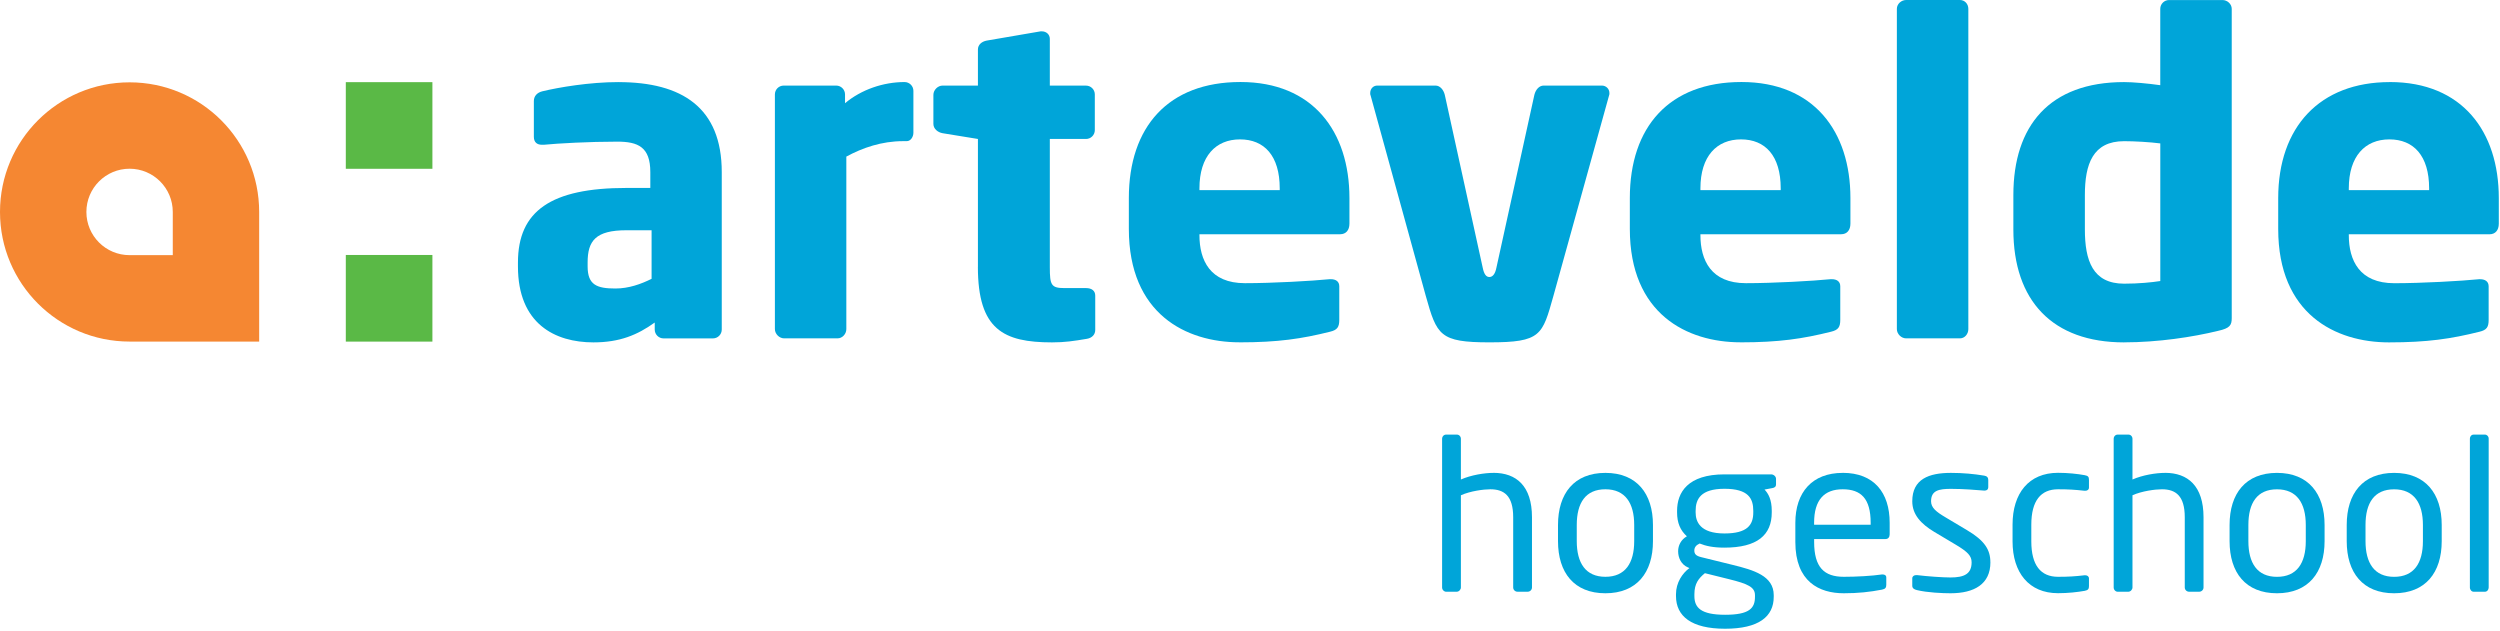 <svg width="709" height="179" viewBox="0 0 709 179" fill="none" xmlns="http://www.w3.org/2000/svg">
<g clip-path="url(#clip0_1_93)">
<path d="M122.63 72.31H98.07V96.88H122.63V72.31Z" fill="#5AB946"/>
<path d="M122.63 23.3H98.07V47.87H122.63V23.3Z" fill="#5AB946"/>
<path d="M36.75 23.35C16.46 23.35 0 39.81 0 60.11C0 80.41 16.46 96.87 36.75 96.87H73.5V60.11C73.5 39.8 57.05 23.35 36.75 23.35ZM49 72.36H36.75C29.98 72.36 24.5 66.88 24.5 60.11C24.5 53.34 29.99 47.85 36.75 47.85C43.51 47.85 49 53.34 49 60.11V72.36Z" fill="#F58732"/>
<path d="M175.42 23.28C167.17 23.28 158.4 24.78 153.78 25.9C152.28 26.28 151.4 27.29 151.4 28.66V38.79C151.4 40.42 152.39 41.05 153.65 41.05H154.28C158.16 40.67 167.04 40.17 175.05 40.17C180.93 40.17 184.43 41.67 184.43 48.8V53.3H177.67C156.28 53.3 146.89 59.81 146.89 74.45V75.57C146.89 91.84 157.41 97.1 168.29 97.1C175.79 97.1 180.8 94.97 185.68 91.47V93.47C185.68 94.84 186.8 95.97 188.18 95.97H202.19C203.57 95.97 204.69 94.84 204.69 93.47V48.81C204.69 30.54 193.43 23.29 175.42 23.29M184.8 79.07C181.79 80.57 178.3 81.82 174.54 81.82C169.28 81.82 166.65 80.82 166.65 75.56V74.44C166.65 68.3 168.91 65.3 177.66 65.3H184.79V79.07H184.8Z" fill="#00A5D9"/>
<path d="M222.38 95.96H237.52C238.89 95.96 240.02 94.71 240.02 93.33V44.41C244.65 41.91 250.03 40.03 256.15 40.03H257.16C258.29 40.03 259.04 38.78 259.04 37.65V25.76C259.04 24.39 257.91 23.27 256.54 23.27C250.53 23.27 244.28 25.39 239.65 29.27V26.77C239.65 25.4 238.52 24.27 237.15 24.27H222.26C220.88 24.27 219.76 25.39 219.76 26.77V93.33C219.76 94.7 221.01 95.96 222.39 95.96" fill="#00A5D9"/>
<path d="M277.33 75.69C277.33 93.46 284.58 97.1 298.35 97.1C301.98 97.1 304.48 96.72 308.23 96.09C309.73 95.85 310.61 94.84 310.61 93.59V83.83C310.61 82.46 309.61 81.7 307.99 81.7H301.86C298.11 81.7 297.73 80.82 297.73 75.82V39.41H307.99C309.37 39.41 310.49 38.28 310.49 36.91V26.77C310.49 25.4 309.37 24.28 307.99 24.28H297.73V11.02C297.73 9.77 296.73 8.89 295.48 8.89H295.1L279.84 11.51C278.46 11.77 277.34 12.65 277.34 14.02V24.27H267.33C265.96 24.27 264.71 25.52 264.71 26.9V35.15C264.71 36.53 265.96 37.54 267.33 37.78L277.34 39.41V75.69H277.33Z" fill="#00A5D9"/>
<path d="M351.54 97.09C362.43 97.09 369.19 96.08 377.19 94.08C379.31 93.58 379.82 92.7 379.82 90.7V81.19C379.82 79.81 378.81 79.18 377.44 79.18H377.07C372.06 79.68 360.93 80.31 353.05 80.31C343.17 80.31 340.16 73.8 340.16 66.67V66.43H380.07C381.7 66.43 382.7 65.3 382.7 63.42V56.17C382.7 37.27 372.32 23.26 351.8 23.26C331.28 23.26 320.14 36.02 320.14 56.17V64.92C320.14 89.08 336.4 97.08 351.54 97.08M340.16 53.42C340.16 44.29 344.79 39.53 351.67 39.53C358.55 39.53 362.93 44.17 362.93 53.42V53.93H340.16V53.42Z" fill="#00A5D9"/>
<path d="M422.39 97.09C437.04 97.09 437.41 95.09 440.54 83.95L456.31 27.14C456.43 26.9 456.43 26.64 456.43 26.4C456.43 25.15 455.43 24.27 454.3 24.27H437.78C436.53 24.27 435.53 25.39 435.15 26.89L424.38 75.93C424.01 77.81 423.26 78.56 422.38 78.56C421.5 78.56 420.88 77.8 420.5 75.93L409.74 26.89C409.36 25.39 408.36 24.27 407.11 24.27H390.59C389.47 24.27 388.59 25.15 388.59 26.4C388.59 26.64 388.59 26.9 388.72 27.14L404.36 83.95C407.49 95.09 408.31 97.09 422.38 97.09" fill="#00A5D9"/>
<path d="M493.62 97.09C504.51 97.09 511.27 96.08 519.27 94.08C521.39 93.58 521.9 92.7 521.9 90.7V81.19C521.9 79.81 520.89 79.18 519.52 79.18H519.15C514.14 79.68 503.01 80.31 495.13 80.31C485.25 80.31 482.24 73.8 482.24 66.67V66.43H522.15C523.78 66.43 524.78 65.3 524.78 63.42V56.17C524.78 37.27 514.4 23.26 493.88 23.26C473.36 23.26 462.22 36.02 462.22 56.17V64.92C462.22 89.08 478.48 97.08 493.62 97.08M482.24 53.42C482.24 44.29 486.87 39.53 493.75 39.53C500.63 39.53 505.01 44.17 505.01 53.42V53.93H482.24V53.42Z" fill="#00A5D9"/>
<path d="M555.84 0H540.58C539.2 0 537.95 1.13 537.95 2.51V93.34C537.95 94.71 539.2 95.96 540.58 95.96H555.84C557.21 95.96 558.22 94.71 558.22 93.34V2.51C558.22 1.13 557.21 0 555.84 0Z" fill="#00A5D9"/>
<path d="M602.4 97.09C612.03 97.09 621.92 95.58 629.05 93.83C632.42 93.09 632.92 92.21 632.92 90.21V2.51C632.92 1.14 631.67 0.01 630.29 0.01H615.15C613.77 0.01 612.65 1.14 612.65 2.51V24.16C609.02 23.65 604.89 23.28 602.39 23.28C581.24 23.28 570.99 35.66 570.99 55.31V65.07C570.99 85.34 582.12 97.1 602.39 97.1M591.27 55.31C591.27 46.55 593.52 40.04 602.4 40.04C605.4 40.04 609.65 40.29 612.66 40.67V79.7C610.28 80.08 606.52 80.45 602.4 80.45C593.51 80.45 591.27 73.94 591.27 65.06V55.3V55.31Z" fill="#00A5D9"/>
<path d="M677.76 23.28C657.86 23.28 646.1 36.04 646.1 56.19V64.94C646.1 89.1 662.36 97.1 677.5 97.1C688.39 97.1 695.15 96.09 703.15 94.09C705.28 93.59 705.78 92.72 705.78 90.71V81.2C705.78 79.83 704.77 79.19 703.4 79.19H703.03C698.02 79.69 686.89 80.32 679.01 80.32C669.12 80.32 666.12 73.82 666.12 66.68V66.44H706.04C707.66 66.44 708.66 65.31 708.66 63.43V56.18C708.66 37.28 698.28 23.27 677.76 23.27M688.9 53.93H666.12V53.42C666.12 44.29 670.75 39.53 677.63 39.53C684.51 39.53 688.9 44.17 688.9 53.42V53.93Z" fill="#00A5D9"/>
<path d="M423.57 134.11C420.97 134.11 417.21 134.71 414.31 135.99V124.46C414.31 123.79 413.82 123.25 413.16 123.25H410.13C409.46 123.25 408.98 123.79 408.98 124.46V166.61C408.98 167.27 409.53 167.82 410.13 167.82H413.1C413.76 167.82 414.31 167.21 414.31 166.61V140.46C416.98 139.25 420.79 138.76 422.66 138.76C426.6 138.76 429.14 140.64 429.14 146.69V166.6C429.14 167.26 429.68 167.81 430.35 167.81H433.26C433.93 167.81 434.47 167.26 434.47 166.6V146.69C434.47 137.79 429.99 134.1 423.58 134.1" fill="#00A5D9"/>
<path d="M455.29 134.11C446.39 134.11 441.85 139.98 441.85 148.88V153.48C441.85 162.38 446.39 168.25 455.29 168.25C464.19 168.25 468.78 162.38 468.78 153.48V148.88C468.78 139.98 464.18 134.11 455.29 134.11ZM463.46 153.47C463.46 159.7 460.92 163.58 455.29 163.58C449.66 163.58 447.17 159.64 447.17 153.47V148.87C447.17 142.63 449.66 138.76 455.29 138.76C460.92 138.76 463.46 142.69 463.46 148.87V153.47Z" fill="#00A5D9"/>
<path d="M502.31 134.53H489.06C478.64 134.53 475.62 139.67 475.62 144.86V145.32C475.62 148.3 476.53 150.4 478.4 152.1C476.71 153.04 475.92 154.73 475.92 156.3V156.36C475.92 158.18 476.77 160.1 478.7 160.92L479.13 161.1C477.13 162.56 475.31 165.24 475.31 168.51V169.03C475.31 174.75 479.67 178.31 489.23 178.31C498.79 178.31 503.03 174.86 503.03 169.26V168.79C503.03 163.3 497.34 161.67 491.41 160.21L482.39 157.99C481 157.64 480.51 157.11 480.51 156.13C480.51 155.25 480.99 154.61 482.02 154.14C483.78 154.84 485.84 155.31 489.04 155.31C498.36 155.31 502.47 151.75 502.47 145.32V144.86C502.47 141.7 501.5 139.95 500.42 138.84L502.59 138.43C503.26 138.31 503.68 138.08 503.68 137.33V135.81C503.68 135.11 503.01 134.53 502.29 134.53M483.49 162.55L490.33 164.25C495.78 165.59 497.71 166.53 497.71 168.8V169.27C497.71 172.48 496.14 174.35 489.24 174.35C482.34 174.35 480.53 172.31 480.53 169.04V168.52C480.53 165.48 481.74 164.02 483.5 162.56M497.23 145.33C497.23 148.84 495.59 151.29 489.06 151.29C482.1 151.29 480.88 147.9 480.88 145.33V144.87C480.88 141.6 482.27 138.62 489.06 138.62C495.85 138.62 497.23 141.36 497.23 144.87V145.33Z" fill="#00A5D9"/>
<path d="M522.59 134.11C513.94 134.11 509.16 139.62 509.16 148.28V153.72C509.16 164.98 515.94 168.25 522.9 168.25C526.96 168.25 530.28 167.89 533.74 167.22C534.71 167.03 534.95 166.61 534.95 165.83V163.77C534.95 163.16 534.46 162.92 533.98 162.92H533.68C530.9 163.34 526.41 163.58 522.9 163.58C517.34 163.58 514.49 160.91 514.49 153.71V152.87H534.76C535.49 152.87 535.91 152.32 535.91 151.53V148.27C535.91 139.67 531.43 134.1 522.59 134.1M530.52 148.81H514.48V148.27C514.48 141.73 517.38 138.76 522.59 138.76C527.8 138.76 530.52 141.42 530.52 148.27V148.81Z" fill="#00A5D9"/>
<path d="M564.47 159.47C564.47 155.9 562.84 153.3 557.81 150.33L551.82 146.76C549.04 145.12 547.65 143.97 547.65 142.16C547.65 139.07 549.89 138.64 553.28 138.64C556.67 138.64 560.55 138.95 562.67 139.13H562.85C563.45 139.13 563.87 138.83 563.87 138.1V136.1C563.87 135.44 563.51 135.01 562.72 134.89C559.88 134.41 556.67 134.11 553.28 134.11C547.04 134.11 542.32 135.86 542.32 142.16C542.32 145.97 544.81 148.57 548.5 150.81L554.61 154.45C558.06 156.51 559.15 157.65 559.15 159.47C559.15 162.74 557.09 163.77 553.16 163.77C550.98 163.77 546.56 163.46 543.66 163.1H543.41C542.81 163.1 542.32 163.46 542.32 164.01V166.13C542.32 166.79 542.81 167.16 543.6 167.34C546.56 168.07 550.92 168.25 553.16 168.25C559.93 168.25 564.48 165.64 564.48 159.47" fill="#00A5D9"/>
<path d="M592.43 166.24V164.06C592.43 163.46 591.95 163.15 591.4 163.15H591.16C588.5 163.46 586.62 163.58 583.65 163.58C578.75 163.58 576.08 160.31 576.08 153.53V148.8C576.08 141.97 578.81 138.76 583.65 138.76C586.62 138.76 588.5 138.88 591.16 139.18H591.4C591.95 139.18 592.43 138.88 592.43 138.27V136.09C592.43 135.25 592.19 134.94 591.22 134.76C589.22 134.39 586.44 134.09 583.65 134.09C575.36 134.09 570.76 139.9 570.76 148.79V153.52C570.76 162.42 575.42 168.23 583.65 168.23C586.5 168.23 589.21 167.92 591.22 167.56C592.19 167.38 592.43 167.01 592.43 166.23" fill="#00A5D9"/>
<path d="M614.03 134.11C611.43 134.11 607.67 134.71 604.77 135.99V124.46C604.77 123.79 604.28 123.25 603.62 123.25H600.59C599.92 123.25 599.44 123.79 599.44 124.46V166.61C599.44 167.27 599.98 167.82 600.59 167.82H603.56C604.22 167.82 604.77 167.21 604.77 166.61V140.46C607.43 139.25 611.25 138.76 613.12 138.76C617.05 138.76 619.6 140.64 619.6 146.69V166.6C619.6 167.26 620.14 167.81 620.81 167.81H623.71C624.38 167.81 624.92 167.26 624.92 166.6V146.69C624.92 137.79 620.44 134.1 614.03 134.1" fill="#00A5D9"/>
<path d="M659.25 148.88C659.25 139.98 654.65 134.11 645.75 134.11C636.85 134.11 632.31 139.98 632.31 148.88V153.48C632.31 162.38 636.85 168.25 645.75 168.25C654.65 168.25 659.25 162.38 659.25 153.48V148.88ZM653.92 153.48C653.92 159.71 651.38 163.59 645.75 163.59C640.12 163.59 637.64 159.65 637.64 153.48V148.88C637.64 142.64 640.12 138.77 645.75 138.77C651.38 138.77 653.92 142.7 653.92 148.88V153.48Z" fill="#00A5D9"/>
<path d="M692.47 148.88C692.47 139.98 687.87 134.11 678.97 134.11C670.07 134.11 665.53 139.98 665.53 148.88V153.48C665.53 162.38 670.07 168.25 678.97 168.25C687.87 168.25 692.47 162.38 692.47 153.48V148.88ZM687.14 153.48C687.14 159.71 684.6 163.59 678.97 163.59C673.34 163.59 670.86 159.65 670.86 153.48V148.88C670.86 142.64 673.34 138.77 678.97 138.77C684.6 138.77 687.14 142.7 687.14 148.88V153.48Z" fill="#00A5D9"/>
<path d="M704.7 123.25H701.55C700.89 123.25 700.46 123.79 700.46 124.4V166.61C700.46 167.28 700.95 167.82 701.55 167.82H704.7C705.37 167.82 705.79 167.22 705.79 166.61V124.4C705.79 123.73 705.3 123.25 704.7 123.25Z" fill="#00A5D9"/>
</g>
<defs>
<clipPath id="clip0_1_93">
<rect width="708.66" height="178.31" fill="white"/>
</clipPath>
</defs>
</svg>
